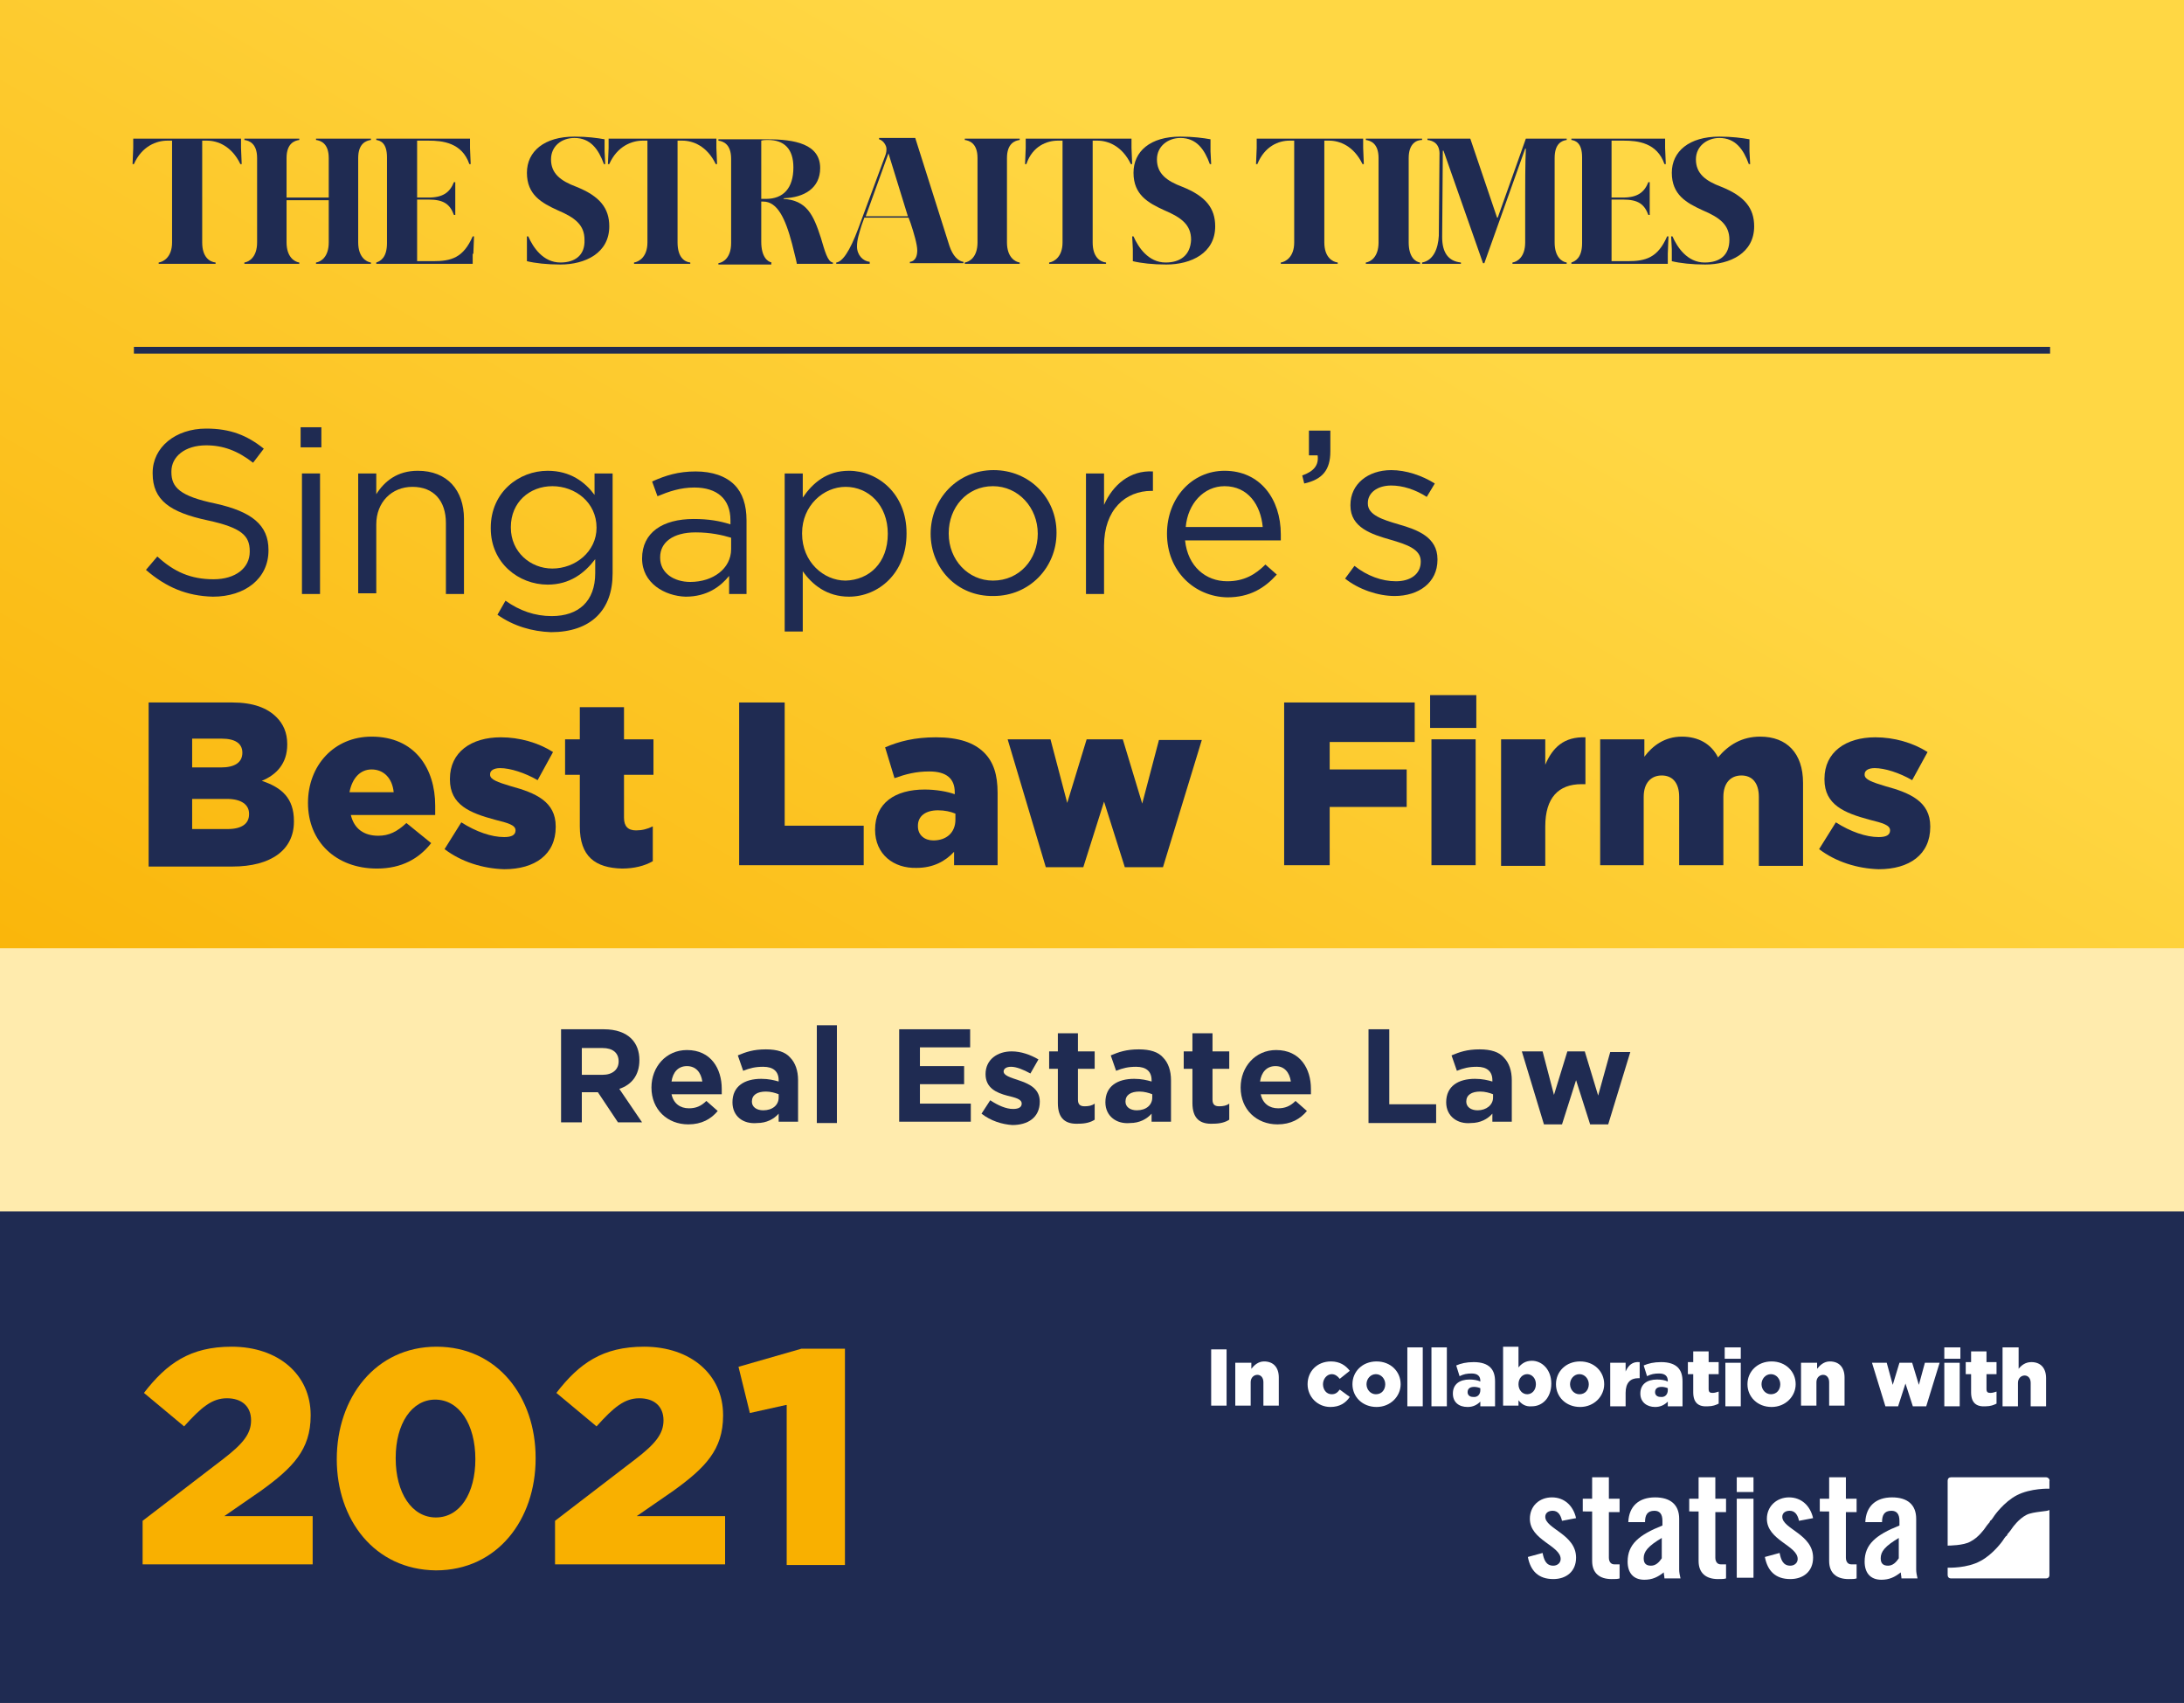 <?xml version="1.0" encoding="utf-8"?>
<!-- Generator: Adobe Illustrator 24.2.3, SVG Export Plug-In . SVG Version: 6.00 Build 0)  -->
<svg version="1.1" id="Layer_1" xmlns="http://www.w3.org/2000/svg" xmlns:xlink="http://www.w3.org/1999/xlink" x="0px" y="0px"
	 viewBox="0 0 326.2 254.3" style="enable-background:new 0 0 326.2 254.3;" xml:space="preserve">
<rect x="0" y="0" width="326.2" height="254.3" fill="#808080" stroke="none"/>
<style type="text/css">
	.st0{fill:url(#SVGID_1_);}
	.st1{fill:#1F2B52;}
	.st2{fill:#F9B000;}
	.st3{fill:#FFFFFF;}
	.st4{fill:none;stroke:#1F2B52;stroke-width:1.006;stroke-miterlimit:10;}
	.st5{fill:#FFEBAD;}
</style>
<linearGradient id="SVGID_1_" gradientUnits="userSpaceOnUse" x1="83.156" y1="228.85" x2="243.001" y2="-48.01">
	<stop  offset="0" style="stop-color:#F9B000"/>
	<stop  offset="0.7" style="stop-color:#FFD744"/>
</linearGradient>
<rect x="0" y="0" class="st0" width="326.2" height="180.8"/>
<g>
	<path class="st1" d="M21.8,85.1l1.7-2c2.5,2.3,5,3.4,8.4,3.4c3.3,0,5.4-1.7,5.4-4.1v-0.1c0-2.3-1.2-3.5-6.3-4.6
		c-5.6-1.2-8.2-3-8.2-7v-0.1c0-3.8,3.4-6.6,8-6.6c3.6,0,6.1,1,8.6,3l-1.6,2.1c-2.3-1.8-4.5-2.6-7-2.6c-3.2,0-5.2,1.7-5.2,3.9v0.1
		c0,2.3,1.3,3.6,6.6,4.7c5.4,1.2,7.9,3.2,7.9,6.9v0.1c0,4.2-3.5,6.9-8.3,6.9C27.9,89,24.8,87.7,21.8,85.1z"/>
	<path class="st1" d="M44.9,63.8h3.1v3h-3.1V63.8z M45.1,70.7h2.7v18h-2.7V70.7z"/>
	<path class="st1" d="M53.5,70.7h2.7v3.1c1.2-1.9,3.1-3.5,6.2-3.5c4.4,0,6.9,2.9,6.9,7.2v11.2h-2.7V78.1c0-3.3-1.8-5.4-5-5.4
		c-3.1,0-5.4,2.3-5.4,5.6v10.3h-2.7V70.7z"/>
	<path class="st1" d="M74.3,91.8l1.2-2.1c2.1,1.5,4.4,2.3,6.9,2.3c4,0,6.5-2.2,6.5-6.4v-2.1c-1.6,2.1-3.8,3.8-7.1,3.8
		c-4.3,0-8.5-3.2-8.5-8.4v-0.1c0-5.3,4.2-8.5,8.5-8.5c3.4,0,5.6,1.7,7,3.6v-3.2h2.7v14.9c0,2.8-0.8,4.9-2.3,6.4
		c-1.6,1.6-4,2.4-6.9,2.4C79.5,94.3,76.7,93.5,74.3,91.8z M89.1,78.8L89.1,78.8c0-3.8-3.2-6.2-6.6-6.2s-6.2,2.4-6.2,6.1v0.1
		c0,3.6,2.9,6.1,6.2,6.1C85.9,84.9,89.1,82.4,89.1,78.8z"/>
	<path class="st1" d="M95.9,83.4L95.9,83.4c0-3.9,3.1-5.9,7.7-5.9c2.3,0,3.9,0.3,5.5,0.8v-0.6c0-3.2-2-4.9-5.4-4.9
		c-2.1,0-3.8,0.6-5.5,1.3l-0.8-2.2c2-0.9,3.9-1.5,6.5-1.5c2.5,0,4.5,0.7,5.8,2c1.2,1.2,1.8,3,1.8,5.3v11h-2.6v-2.7
		c-1.3,1.6-3.3,3.1-6.5,3.1C99.3,89,95.9,87.1,95.9,83.4z M109.2,82v-1.7c-1.3-0.4-3.1-0.8-5.3-0.8c-3.4,0-5.3,1.5-5.3,3.7v0.1
		c0,2.3,2.1,3.6,4.5,3.6C106.5,86.9,109.2,84.9,109.2,82z"/>
	<path class="st1" d="M117.2,70.7h2.7v3.6c1.5-2.2,3.6-4,6.9-4c4.3,0,8.6,3.4,8.6,9.3v0.1c0,5.9-4.2,9.4-8.6,9.4
		c-3.3,0-5.5-1.8-6.9-3.8v9h-2.7V70.7z M132.6,79.7L132.6,79.7c0-4.3-2.9-7-6.3-7c-3.3,0-6.5,2.8-6.5,6.9v0.1c0,4.2,3.2,7,6.5,7
		C129.8,86.6,132.6,84.1,132.6,79.7z"/>
	<path class="st1" d="M139,79.7L139,79.7c0-5.2,4-9.5,9.4-9.5c5.4,0,9.4,4.2,9.4,9.3v0.1c0,5.1-4,9.4-9.4,9.4
		C142.9,89.1,139,84.8,139,79.7z M155,79.7L155,79.7c0-3.9-2.9-7.1-6.7-7.1c-3.9,0-6.6,3.2-6.6,7v0.1c0,3.9,2.9,7,6.6,7
		C152.3,86.7,155,83.5,155,79.7z"/>
	<path class="st1" d="M162.2,70.7h2.7v4.7c1.3-3,3.9-5.2,7.3-5v2.9h-0.2c-3.9,0-7.1,2.8-7.1,8.2v7.2h-2.7V70.7z"/>
	<path class="st1" d="M174.3,79.7L174.3,79.7c0-5.3,3.7-9.4,8.6-9.4c5.3,0,8.4,4.2,8.4,9.5c0,0.3,0,0.6,0,0.9h-14.3
		c0.4,3.9,3.1,6.1,6.3,6.1c2.5,0,4.2-1,5.7-2.5l1.7,1.5c-1.8,2-4,3.4-7.4,3.4C178.4,89.1,174.3,85.3,174.3,79.7z M188.6,78.7
		c-0.3-3.3-2.2-6.1-5.7-6.1c-3.1,0-5.5,2.6-5.8,6.1H188.6z"/>
	<path class="st1" d="M194.5,71c1.7-0.6,2.5-1.5,2.3-3h-1.3v-3.7h3.2v3.1c0,2.8-1.2,4.2-3.9,4.8L194.5,71z"/>
	<path class="st1" d="M200.9,86.4l1.4-1.9c1.9,1.5,4.1,2.3,6.2,2.3c2.2,0,3.7-1.1,3.7-2.9v-0.1c0-1.8-2.1-2.5-4.5-3.2
		c-2.8-0.8-6-1.8-6-5.1v-0.1c0-3.1,2.6-5.2,6.1-5.2c2.2,0,4.6,0.8,6.5,2l-1.2,2c-1.7-1.1-3.6-1.7-5.3-1.7c-2.1,0-3.5,1.1-3.5,2.6
		v0.1c0,1.7,2.2,2.4,4.6,3.1c2.8,0.8,5.8,1.9,5.8,5.2v0.1c0,3.4-2.8,5.4-6.4,5.4C205.8,89,202.9,88,200.9,86.4z"/>
	<path class="st1" d="M22.2,104.9h12.5c3.1,0,5.2,0.8,6.6,2.2c1,1,1.6,2.3,1.6,4v0.1c0,2.8-1.6,4.5-3.8,5.4c3,1,4.8,2.6,4.8,6v0.1
		c0,4.2-3.4,6.7-9.2,6.7H22.2V104.9z M36.2,112.4c0-1.4-1.1-2.1-3.1-2.1h-4.4v4.3H33C35,114.6,36.2,113.9,36.2,112.4L36.2,112.4z
		 M33.9,119.3h-5.2v4.5H34c2.1,0,3.2-0.8,3.2-2.2v-0.1C37.2,120.2,36.1,119.3,33.9,119.3z"/>
	<path class="st1" d="M46,119.9L46,119.9c0-5.6,3.9-9.9,9.5-9.9c6.5,0,9.5,4.8,9.5,10.3c0,0.4,0,0.9,0,1.4H52.4
		c0.5,2.1,2,3.1,4.1,3.1c1.6,0,2.8-0.6,4.2-1.9l3.7,3c-1.8,2.3-4.4,3.8-8.1,3.8C50.2,129.7,46,125.7,46,119.9z M58.8,118.3
		c-0.2-2.1-1.5-3.4-3.3-3.4c-1.7,0-2.9,1.3-3.3,3.4H58.8z"/>
	<path class="st1" d="M66.4,126.8l2.5-4c2.2,1.4,4.5,2.2,6.4,2.2c1.1,0,1.7-0.3,1.7-1V124c0-0.8-1.1-1.1-3.1-1.6
		c-3.7-1-6.7-2.2-6.7-6v-0.1c0-4,3.2-6.2,7.6-6.2c2.8,0,5.6,0.8,7.8,2.2l-2.3,4.2c-1.9-1.1-4.1-1.8-5.6-1.8c-1,0-1.5,0.4-1.5,0.9
		v0.1c0,0.7,1.1,1.1,3.1,1.7c3.7,1,6.7,2.3,6.7,6v0.1c0,4.1-3.1,6.3-7.7,6.3C72.1,129.7,68.9,128.7,66.4,126.8z"/>
	<path class="st1" d="M86.6,123.4v-7.7h-2.2v-5.3h2.2v-4.8h6.6v4.8h4.4v5.3h-4.4v6.4c0,1.3,0.6,1.9,1.8,1.9c0.9,0,1.7-0.2,2.5-0.6
		v5.2c-1.2,0.7-2.8,1.1-4.6,1.1C88.9,129.6,86.6,127.9,86.6,123.4z"/>
	<path class="st1" d="M110.4,104.9h6.8v18.4H129v5.9h-18.6V104.9z"/>
	<path class="st1" d="M130.7,123.9L130.7,123.9c0-4,3-6,7.4-6c1.7,0,3.4,0.3,4.5,0.7v-0.3c0-2-1.2-3.1-3.8-3.1c-2,0-3.5,0.4-5.2,1
		l-1.4-4.6c2.1-0.9,4.4-1.5,7.6-1.5c3.4,0,5.7,0.8,7.2,2.3c1.4,1.4,2,3.3,2,6v10.8h-6.5v-2c-1.3,1.4-3.1,2.4-5.6,2.4
		C133.5,129.7,130.7,127.6,130.7,123.9z M142.7,122.4v-0.9c-0.7-0.3-1.6-0.5-2.6-0.5c-1.9,0-3,0.9-3,2.3v0.1c0,1.3,1,2.1,2.3,2.1
		C141.4,125.5,142.7,124.3,142.7,122.4z"/>
	<path class="st1" d="M150.5,110.4h6.4l2.5,9.5l2.9-9.5h5.4l2.9,9.6l2.5-9.5h6.4l-5.8,19h-5.7l-3.1-9.8l-3.1,9.8h-5.6L150.5,110.4z"
		/>
	<path class="st1" d="M191.8,104.9h19.5v5.9h-12.7v4.1h11.5v5.6h-11.5v8.7h-6.8V104.9z"/>
	<path class="st1" d="M213.6,103.8h6.9v4.9h-6.9V103.8z M213.8,110.4h6.6v18.8h-6.6V110.4z"/>
	<path class="st1" d="M224.2,110.4h6.6v3.8c1.1-2.6,2.8-4.2,6-4.1v7h-0.6c-3.4,0-5.4,2-5.4,6.3v5.9h-6.6V110.4z"/>
	<path class="st1" d="M239,110.4h6.6v2.6c1.2-1.6,3-3,5.6-3c2.5,0,4.4,1.1,5.4,3.1c1.6-1.9,3.6-3.1,6.3-3.1c4,0,6.4,2.5,6.4,6.9
		v12.4h-6.6V119c0-2.1-1-3.2-2.6-3.2s-2.7,1.1-2.7,3.2v10.2h-6.6V119c0-2.1-1-3.2-2.6-3.2s-2.7,1.1-2.7,3.2v10.2H239V110.4z"/>
	<path class="st1" d="M271.7,126.8l2.5-4c2.2,1.4,4.5,2.2,6.4,2.2c1.1,0,1.7-0.3,1.7-1V124c0-0.8-1.1-1.1-3.1-1.6
		c-3.7-1-6.7-2.2-6.7-6v-0.1c0-4,3.2-6.2,7.6-6.2c2.8,0,5.6,0.8,7.8,2.2l-2.3,4.2c-1.9-1.1-4.1-1.8-5.6-1.8c-1,0-1.5,0.4-1.5,0.9
		v0.1c0,0.7,1.1,1.1,3.1,1.7c3.7,1,6.7,2.3,6.7,6v0.1c0,4.1-3.1,6.3-7.7,6.3C277.4,129.7,274.2,128.7,271.7,126.8z"/>
</g>
<g id="XMLID_1639_">
	<g id="XMLID_1640_">
		<path id="XMLID_1659_" class="st1" d="M218.2,39.2c-1.9-0.2-2.8-1.5-2.8-3.8l0.1-12.9h0.1l5.9,16.8h0.2l6.1-17.1h0.1
			c-0.1,2-0.1,5.9-0.1,7.2v6.8c0,2.2-1.2,2.9-1.9,3v0.2h8.1v-0.2c-0.7-0.1-1.8-0.8-1.8-3V23.6c0-2.2,1.1-2.6,1.8-2.7v-0.2h-6.1
			l-4.2,11.8h-0.1l-4-11.8h-6.4v0.2c0.9,0.1,1.9,0.6,1.8,2.3l-0.1,12c-0.1,1.9-0.8,3.7-2.5,4v0.2h5.8V39.2z"/>
		<path id="XMLID_1658_" class="st1" d="M212.1,39.2c-0.7-0.1-1.7-0.8-1.7-3V23.6c0-2.2,1.2-2.7,2-2.7v-0.2H204v0.2
			c0.7,0.1,1.9,0.5,1.9,2.7v12.6c0,2.2-1.2,2.9-1.9,3v0.2h8.1V39.2z"/>
		<path id="XMLID_1657_" class="st1" d="M249.1,37.9l0.1-2.6H249c-1.4,3.2-3.2,3.7-5.9,3.7h-2.4v-9.2h1.7c2.3,0,3.2,0.7,3.8,2.3h0.2
			v-4.9h-0.2c-0.6,1.5-1.6,2.3-3.8,2.3h-1.7V21h1.8c2.1,0,5,0.3,6.1,3.5h0.2l-0.1-2.4v-1.4h-14v0.2c0.6,0.1,1.6,0.4,1.6,2.6v12.8
			c0,2.2-1,2.7-1.6,2.9v0.2h14.4V37.9z"/>
		<path id="XMLID_1656_" class="st1" d="M192.6,21h0.7v15.2c0,2.2-1.3,2.9-2,3v0.2h8.5v-0.2c-0.8-0.1-2-0.8-2-3V21h0.7
			c1.6,0,3.7,0.8,5,3.5h0.2l-0.1-2.4v-1.4h-15.9v1.4l-0.1,2.4h0.2C188.9,21.8,191,21,192.6,21z"/>
		<path id="XMLID_1655_" class="st1" d="M254.6,39.2c-2.6,0-4.1-2.3-4.8-3.9h-0.2l0.1,1.9V39c1.2,0.3,3,0.5,5,0.5
			c3.7,0,7.3-1.7,7.3-5.7c0-2.7-1.4-4.5-4.9-5.9c-2.4-0.9-3.8-2-3.8-4.1c0-2,1.7-3.2,3.5-3.2c2.4,0,3.6,1.7,4.4,3.9h0.2l-0.1-1.9
			v-1.8c-1.1-0.2-2.6-0.4-4.5-0.4c-4.5,0-7.1,2.2-7.1,5.4c0,3.3,2.2,4.5,4.6,5.6c2.6,1.1,4,2.2,4,4.4
			C258.3,38.1,256.9,39.2,254.6,39.2z"/>
		<path id="XMLID_1654_" class="st1" d="M44.7,39.2c-0.7-0.1-1.9-0.8-1.9-3v-6.3h6.3v6.3c0,2.2-1.2,2.9-1.9,3v0.2h8.2v-0.2
			c-0.7-0.1-1.9-0.8-1.9-3V23.6c0-2.2,1.2-2.6,1.9-2.7v-0.2h-8.2v0.2c0.7,0.1,1.9,0.5,1.9,2.7v5.9h-6.3v-5.9c0-2.2,1.2-2.6,1.9-2.7
			v-0.2h-8.2v0.2c0.7,0.1,1.9,0.5,1.9,2.7v12.6c0,2.2-1.2,2.9-1.9,3v0.2h8.2V39.2z"/>
		<path id="XMLID_1653_" class="st1" d="M70.7,37.9l0.1-2.6h-0.2c-1.4,3.2-3.2,3.7-5.9,3.7h-2.4v-9.2H64c2.3,0,3.2,0.7,3.8,2.3h0.2
			v-4.9h-0.2c-0.6,1.5-1.6,2.3-3.8,2.3h-1.7V21H64c2.1,0,5,0.3,6.1,3.5h0.2l-0.1-2.4v-1.4h-14v0.2c0.6,0.1,1.6,0.4,1.6,2.6v12.8
			c0,2.2-1,2.7-1.6,2.9v0.2h14.4V37.9z"/>
		<path id="XMLID_1652_" class="st1" d="M25.7,21v15.2c0,2.2-1.3,2.9-2,3v0.2h8.5v-0.2c-0.9-0.1-2-0.8-2-3V21h0.7
			c1.6,0,3.7,0.8,5,3.5h0.2l-0.1-2.4v-1.4H19.9v1.4l-0.1,2.4H20c1.2-2.7,3.4-3.5,5-3.5H25.7z"/>
		<path id="XMLID_1651_" class="st1" d="M83.7,39.2c-2.6,0-4.1-2.3-4.8-3.9h-0.2l0,1.9V39c1.2,0.3,3,0.5,5,0.5
			c3.7,0,7.3-1.7,7.3-5.7c0-2.7-1.4-4.5-4.9-5.9c-2.4-0.9-3.8-2-3.8-4.1c0-2,1.6-3.2,3.5-3.2c2.4,0,3.6,1.7,4.4,3.9h0.2l-0.1-1.9
			v-1.8c-1.1-0.2-2.6-0.4-4.5-0.4c-4.5,0-7.1,2.2-7.1,5.4c0,3.3,2.2,4.5,4.6,5.6c2.6,1.1,4,2.2,4,4.4C87.4,38.1,85.9,39.2,83.7,39.2
			z"/>
		<path id="XMLID_1650_" class="st1" d="M174.1,39.2c-2.6,0-4.1-2.3-4.8-3.9h-0.2l0.1,1.9V39c1.2,0.3,3,0.5,5,0.5
			c3.7,0,7.3-1.7,7.3-5.7c0-2.7-1.4-4.5-4.9-5.9c-2.4-0.9-3.8-2-3.8-4.1c0-2,1.7-3.2,3.5-3.2c2.4,0,3.6,1.7,4.4,3.9h0.2l-0.1-1.9
			v-1.8c-1.1-0.2-2.6-0.4-4.5-0.4c-4.5,0-7,2.2-7,5.4c0,3.3,2.2,4.5,4.6,5.6c2.6,1.1,4,2.2,4,4.4C177.8,38.1,176.3,39.2,174.1,39.2z
			"/>
		<path id="XMLID_1649_" class="st1" d="M96,21h0.7v15.2c0,2.2-1.3,2.9-2,3v0.2h8.4v-0.2c-0.9-0.1-1.9-0.8-1.9-3V21h0.7
			c1.6,0,3.7,0.8,5,3.5h0.2l-0.1-2.4v-1.4H90.9v1.4l-0.1,2.4H91C92.2,21.8,94.4,21,96,21z"/>
		<path id="XMLID_1648_" class="st1" d="M158,21h0.7v15.2c0,2.2-1.3,2.9-2,3v0.2h8.5v-0.2c-0.9-0.1-2-0.8-2-3V21h0.7
			c1.6,0,3.7,0.8,5,3.5h0.2l-0.1-2.4v-1.4h-15.8v1.4l-0.1,2.4h0.2C154.2,21.8,156.4,21,158,21z"/>
		<path id="XMLID_1647_" class="st1" d="M152.3,39.2c-0.7-0.1-1.9-0.8-1.9-3V23.6c0-2.2,1.2-2.6,1.9-2.7v-0.2h-8.2v0.2
			c0.7,0.1,1.9,0.5,1.9,2.7v12.6c0,2.2-1.2,2.9-1.9,3v0.2h8.2V39.2z"/>
		<path id="XMLID_1644_" class="st1" d="M129.9,39.3v-0.2c-1-0.1-1.9-1-1.9-2.3c0-1,0.3-1.9,0.7-3.2l0.4-1.1h6.6l0.3,0.8
			c0.5,1.5,1,3.2,1,4.1c0,0.7-0.2,1.6-1.1,1.7v0.2h8v-0.2c-0.8-0.1-1.6-0.9-2.1-2.4l-5.1-16.1h-5.4v0.2c0.7,0.2,1.1,1,1.1,1.4
			c0,0.3,0,0.6-0.2,1.1l-4,10.8c-1.3,3.5-2.4,5-3.3,5.1l0,0.2H129.9z M132.7,22.9L132.7,22.9l2.9,9.4h-6.3L132.7,22.9z"/>
		<path id="XMLID_1641_" class="st1" d="M115.3,39.2c-0.7-0.1-1.6-0.9-1.6-3.1v-6h0.3c2.1,0,3.3,2.5,4.3,6.3
			c0.6,2.4,0.7,2.8,0.7,2.9v0.1h5.4v-0.2c-0.8-0.1-1.2-1.7-1.8-3.7c-1.1-3.4-2.1-5.6-5.6-5.8l0.1-0.1c3-0.1,5.4-1.5,5.4-4.5
			c0-3.6-3.8-4.3-7.9-4.3h-7.3v0.2c0.7,0.1,1.9,0.5,1.9,2.7v12.6c0,2.2-1.2,2.9-1.9,3v0.2h7.9V39.2z M113.7,21
			c0.3-0.1,0.7-0.1,1-0.1c2.4,0,3.8,1.3,3.8,4.1c0,3.1-1.5,4.7-4.1,4.7c-0.2,0-0.4,0-0.7,0V21z"/>
	</g>
</g>
<rect x="0" y="180.8" class="st1" width="326.2" height="73.5"/>
<g>
	<path class="st2" d="M21.3,227.1l12-9.2c3-2.3,4.2-3.8,4.2-5.8c0-2.1-1.4-3.3-3.6-3.3c-2.2,0-3.8,1.3-6.4,4.2l-6-5
		c3.4-4.4,6.9-6.9,13.1-6.9c7,0,11.8,4.2,11.8,10.2v0.1c0,5.1-2.7,7.8-7.4,11.2l-5.5,3.8h13.2v7.2H21.3V227.1z"/>
	<path class="st2" d="M50.3,217.9L50.3,217.9c0-9.2,5.8-16.8,14.9-16.8c9.1,0,14.8,7.5,14.8,16.6v0.1c0,9.1-5.7,16.7-14.9,16.7
		C55.9,234.4,50.3,226.9,50.3,217.9z M71,217.9L71,217.9c0-5.2-2.4-8.9-6-8.9c-3.5,0-5.9,3.6-5.9,8.7v0.1c0,5.1,2.4,8.8,6,8.8
		C68.7,226.6,71,223,71,217.9z"/>
	<path class="st2" d="M82.9,227.1l12-9.2c3-2.3,4.2-3.8,4.2-5.8c0-2.1-1.4-3.3-3.6-3.3c-2.2,0-3.8,1.3-6.4,4.2l-6-5
		c3.4-4.4,6.9-6.9,13.1-6.9c7,0,11.8,4.2,11.8,10.2v0.1c0,5.1-2.7,7.8-7.4,11.2l-5.5,3.8h13.2v7.2H82.9V227.1z"/>
	<path class="st2" d="M117.4,209.8L112,211l-1.7-6.9l9.4-2.7h6.5v32.3h-8.7V209.8z"/>
</g>
<g>
	<g>
		<path class="st3" d="M233.3,227.1c-0.2-0.9-0.6-1.5-1.4-1.5c-0.6,0-1.1,0.3-1.1,0.9c0,1.8,4.6,2.6,4.6,6.1c0,2.1-1.5,3.2-3.4,3.2
			c-2.2,0-3.4-1.2-3.8-3.3l2.2-0.6c0.2,1,0.5,1.9,1.6,1.9c0.6,0,1.1-0.4,1.1-1c0-2-4.6-2.8-4.6-6c0-1.9,1.4-3.2,3.3-3.2
			c1.9,0,3.2,1.3,3.6,3.1L233.3,227.1z"/>
		<path class="st3" d="M236.4,225.8v-2h1.4v-3.2h2.5v3.2h1.6v2h-1.6v6.8c0,0.6,0.3,1,0.8,1h0.8v2.1c-0.3,0.1-0.6,0.1-1.2,0.1
			c-1.8,0-2.9-0.9-2.9-2.7v-7.4H236.4z"/>
		<path class="st3" d="M243.2,227.3c0.1-2.4,1.6-3.7,4-3.7c2.3,0,3.6,1.1,3.6,3.2v7.6c0,0.4,0.1,0.9,0.2,1.3h-2.4
			c0-0.3-0.1-0.6-0.1-0.9c-0.9,0.7-1.7,1.1-2.9,1.1c-1.7,0-2.5-1.1-2.5-2.7c0-2.6,1.7-4,5.2-5.4v-0.7c0-1-0.4-1.5-1.2-1.5
			c-1.1,0-1.4,0.7-1.4,1.7H243.2z M248.3,229.6c-2.2,1.3-2.8,2.1-2.8,3.1c0,0.8,0.4,1.1,1.1,1.1c0.7,0,1.2-0.5,1.6-1.1V229.6z"/>
		<path class="st3" d="M252.3,225.8v-2h1.4v-3.2h2.5v3.2h1.6v2h-1.6v6.8c0,0.6,0.3,1,0.8,1h0.8v2.1c-0.3,0.1-0.6,0.1-1.2,0.1
			c-1.8,0-2.9-0.9-2.9-2.7v-7.4H252.3z"/>
		<path class="st3" d="M259.4,222.8v-2.2h2.5v2.2H259.4z M259.4,235.6v-11.8h2.5v11.8H259.4z"/>
		<path class="st3" d="M268.7,227.1c-0.2-0.9-0.6-1.5-1.4-1.5c-0.6,0-1.1,0.3-1.1,0.9c0,1.8,4.6,2.6,4.6,6.1c0,2.1-1.5,3.2-3.4,3.2
			c-2.2,0-3.4-1.2-3.8-3.3l2.2-0.6c0.2,1,0.5,1.9,1.6,1.9c0.6,0,1.1-0.4,1.1-1c0-2-4.6-2.8-4.6-6c0-1.9,1.5-3.2,3.3-3.2
			c1.9,0,3.2,1.3,3.6,3.1L268.7,227.1z"/>
		<path class="st3" d="M271.8,225.8v-2h1.4v-3.2h2.5v3.2h1.6v2h-1.6v6.8c0,0.6,0.3,1,0.8,1h0.8v2.1c-0.3,0.1-0.6,0.1-1.2,0.1
			c-1.8,0-2.9-0.9-2.9-2.7v-7.4H271.8z"/>
		<path class="st3" d="M278.6,227.3c0.1-2.4,1.6-3.7,4-3.7c2.3,0,3.6,1.1,3.6,3.2v7.6c0,0.4,0.1,0.9,0.2,1.3h-2.4
			c0-0.3-0.1-0.6-0.1-0.9c-0.9,0.7-1.7,1.1-2.9,1.1c-1.7,0-2.5-1.1-2.5-2.7c0-2.6,1.7-4,5.2-5.4v-0.7c0-1-0.4-1.5-1.2-1.5
			c-1.1,0-1.4,0.7-1.4,1.7H278.6z M283.7,229.6c-2.2,1.3-2.8,2.1-2.8,3.1c0,0.8,0.4,1.1,1.1,1.1c0.7,0,1.2-0.5,1.6-1.1V229.6z"/>
	</g>
	<path class="st3" d="M305.6,220.6h-14.2c-0.3,0-0.5,0.2-0.5,0.5v9.7c0,0,0.1,0,0.1,0c0,0,2.3,0,3.3-0.6c1.2-0.6,2.1-1.9,2.1-1.9
		c0.2-0.3,0.5-0.7,0.6-0.8c0.1-0.1,0.2-0.2,0.2-0.3c0,0,0.1-0.2,0.2-0.2c0.1-0.1,0.3-0.4,0.5-0.7c0,0,1.4-2,3.3-3
		c2.1-1.1,4.9-1,4.9-1c0,0,0,0,0,0v-1.1C306.2,220.9,305.9,220.6,305.6,220.6z M302.7,226.2c-1.2,0.6-2.1,1.9-2.1,1.9
		c-0.2,0.3-0.5,0.7-0.6,0.8c-0.1,0.1-0.2,0.2-0.2,0.3c0,0-0.1,0.2-0.2,0.2c-0.1,0.1-0.3,0.4-0.5,0.7c0,0-1.4,2-3.3,3
		c-2,1.1-4.7,1-4.9,1v1.1c0,0.3,0.2,0.5,0.5,0.5h14.2c0.3,0,0.5-0.2,0.5-0.5v-9.7c0,0-0.1,0-0.1,0
		C306,225.7,303.7,225.7,302.7,226.2z"/>
</g>
<g>
	<path class="st3" d="M180.9,201.5h2.3v8.4h-2.3V201.5z"/>
	<path class="st3" d="M184.6,203.5h2.3v0.9c0.4-0.5,1-1.1,1.9-1.1c1.4,0,2.2,0.9,2.2,2.4v4.2h-2.3v-3.5c0-0.7-0.4-1.1-0.9-1.1
		s-1,0.4-1,1.1v3.5h-2.3V203.5z"/>
	<path class="st3" d="M195.3,206.7L195.3,206.7c0-1.9,1.4-3.4,3.5-3.4c1.3,0,2.2,0.6,2.8,1.4l-1.5,1.2c-0.3-0.4-0.7-0.7-1.2-0.7
		c-0.7,0-1.3,0.7-1.3,1.5v0c0,0.8,0.5,1.5,1.3,1.5c0.6,0,0.9-0.3,1.2-0.7l1.5,1.1c-0.6,0.9-1.5,1.5-2.9,1.5
		C196.8,210.1,195.3,208.6,195.3,206.7z"/>
	<path class="st3" d="M202,206.7L202,206.7c0-1.9,1.5-3.4,3.6-3.4c2.1,0,3.6,1.5,3.6,3.4v0c0,1.8-1.5,3.4-3.6,3.4
		C203.5,210.1,202,208.6,202,206.7z M206.9,206.7L206.9,206.7c0-0.8-0.6-1.5-1.4-1.5c-0.8,0-1.4,0.7-1.4,1.5v0
		c0,0.8,0.6,1.5,1.4,1.5C206.4,208.2,206.9,207.5,206.9,206.7z"/>
	<path class="st3" d="M210.2,201.2h2.3v8.8h-2.3V201.2z"/>
	<path class="st3" d="M213.8,201.2h2.3v8.8h-2.3V201.2z"/>
	<path class="st3" d="M217,208.1L217,208.1c0-1.4,1-2.1,2.5-2.1c0.6,0,1.2,0.1,1.6,0.3v-0.1c0-0.7-0.4-1.1-1.3-1.1
		c-0.7,0-1.2,0.1-1.8,0.4l-0.5-1.6c0.7-0.3,1.5-0.5,2.6-0.5c1.2,0,2,0.3,2.5,0.8c0.5,0.5,0.7,1.2,0.7,2.1v3.7h-2.2v-0.7
		c-0.5,0.5-1.1,0.8-1.9,0.8C217.9,210.1,217,209.4,217,208.1z M221.1,207.6v-0.3c-0.2-0.1-0.6-0.2-0.9-0.2c-0.7,0-1,0.3-1,0.8v0
		c0,0.4,0.3,0.7,0.8,0.7C220.7,208.7,221.1,208.2,221.1,207.6z"/>
	<path class="st3" d="M226.8,209.1v0.8h-2.3v-8.8h2.3v3.1c0.4-0.5,1-1,2-1c1.5,0,2.9,1.3,2.9,3.4v0c0,2.1-1.3,3.4-2.9,3.4
		C227.8,210.1,227.2,209.6,226.8,209.1z M229.4,206.7L229.4,206.7c0-0.9-0.6-1.5-1.3-1.5c-0.7,0-1.3,0.6-1.3,1.5v0
		c0,0.9,0.6,1.5,1.3,1.5C228.8,208.2,229.4,207.6,229.4,206.7z"/>
	<path class="st3" d="M232.4,206.7L232.4,206.7c0-1.9,1.5-3.4,3.6-3.4c2.1,0,3.6,1.5,3.6,3.4v0c0,1.8-1.5,3.4-3.6,3.4
		C233.9,210.1,232.4,208.6,232.4,206.7z M237.3,206.7L237.3,206.7c0-0.8-0.6-1.5-1.4-1.5c-0.8,0-1.4,0.7-1.4,1.5v0
		c0,0.8,0.6,1.5,1.4,1.5C236.8,208.2,237.3,207.5,237.3,206.7z"/>
	<path class="st3" d="M240.5,203.5h2.3v1.3c0.4-0.9,1-1.5,2.1-1.4v2.4h-0.2c-1.2,0-1.9,0.7-1.9,2.2v2h-2.3V203.5z"/>
	<path class="st3" d="M245,208.1L245,208.1c0-1.4,1-2.1,2.5-2.1c0.6,0,1.2,0.1,1.6,0.3v-0.1c0-0.7-0.4-1.1-1.3-1.1
		c-0.7,0-1.2,0.1-1.8,0.4l-0.5-1.6c0.7-0.3,1.5-0.5,2.6-0.5c1.2,0,2,0.3,2.5,0.8c0.5,0.5,0.7,1.2,0.7,2.1v3.7h-2.2v-0.7
		c-0.5,0.5-1.1,0.8-1.9,0.8C246,210.1,245,209.4,245,208.1z M249.1,207.6v-0.3c-0.2-0.1-0.6-0.2-0.9-0.2c-0.7,0-1,0.3-1,0.8v0
		c0,0.4,0.3,0.7,0.8,0.7C248.7,208.7,249.1,208.2,249.1,207.6z"/>
	<path class="st3" d="M252.9,207.9v-2.7h-0.8v-1.8h0.8v-1.6h2.3v1.6h1.5v1.8h-1.5v2.2c0,0.5,0.2,0.6,0.6,0.6c0.3,0,0.6-0.1,0.9-0.2
		v1.8c-0.4,0.2-0.9,0.4-1.6,0.4C253.7,210.1,252.9,209.5,252.9,207.9z"/>
	<path class="st3" d="M257.6,201.2h2.4v1.7h-2.4V201.2z M257.7,203.5h2.3v6.5h-2.3V203.5z"/>
	<path class="st3" d="M261,206.7L261,206.7c0-1.9,1.5-3.4,3.6-3.4c2.1,0,3.6,1.5,3.6,3.4v0c0,1.8-1.5,3.4-3.6,3.4
		C262.5,210.1,261,208.6,261,206.7z M265.9,206.7L265.9,206.7c0-0.8-0.6-1.5-1.4-1.5c-0.8,0-1.4,0.7-1.4,1.5v0
		c0,0.8,0.6,1.5,1.4,1.5C265.4,208.2,265.9,207.5,265.9,206.7z"/>
	<path class="st3" d="M269.1,203.5h2.3v0.9c0.4-0.5,1-1.1,1.9-1.1c1.4,0,2.2,0.9,2.2,2.4v4.2h-2.3v-3.5c0-0.7-0.4-1.1-0.9-1.1
		s-1,0.4-1,1.1v3.5h-2.3V203.5z"/>
	<path class="st3" d="M279.6,203.5h2.2l0.9,3.3l1-3.3h1.9l1,3.3l0.9-3.3h2.2l-2,6.5h-2l-1.1-3.4l-1.1,3.4h-1.9L279.6,203.5z"/>
	<path class="st3" d="M290.4,201.2h2.4v1.7h-2.4V201.2z M290.4,203.5h2.3v6.5h-2.3V203.5z"/>
	<path class="st3" d="M294.4,207.9v-2.7h-0.8v-1.8h0.8v-1.6h2.3v1.6h1.5v1.8h-1.5v2.2c0,0.5,0.2,0.6,0.6,0.6c0.3,0,0.6-0.1,0.9-0.2
		v1.8c-0.4,0.2-0.9,0.4-1.6,0.4C295.2,210.1,294.4,209.5,294.4,207.9z"/>
	<path class="st3" d="M299.2,201.2h2.3v3.2c0.4-0.5,1-1,1.9-1c1.4,0,2.2,0.9,2.2,2.4v4.2h-2.3v-3.5c0-0.7-0.4-1.1-0.9-1.1
		s-1,0.4-1,1.1v3.5h-2.3V201.2z"/>
</g>
<line class="st4" x1="20" y1="52.3" x2="306.2" y2="52.3"/>
<rect x="0" y="141.6" class="st5" width="326.2" height="39.3"/>
<g>
	<g>
		<path class="st1" d="M83.8,153.7h6.4c1.8,0,3.2,0.5,4.1,1.4c0.8,0.8,1.2,1.9,1.2,3.2v0c0,2.3-1.2,3.7-3,4.3l3.4,5h-3.6l-3-4.5h0
			h-2.4v4.5h-3.1V153.7z M90,160.5c1.5,0,2.4-0.8,2.4-2v0c0-1.3-0.9-2-2.4-2h-3.1v4H90z"/>
		<path class="st1" d="M97.3,162.4L97.3,162.4c0-3.1,2.2-5.6,5.3-5.6c3.6,0,5.2,2.8,5.2,5.8c0,0.2,0,0.5,0,0.8h-7.5
			c0.3,1.4,1.3,2.1,2.6,2.1c1,0,1.8-0.3,2.6-1.1l1.7,1.5c-1,1.2-2.4,2-4.4,2C99.7,167.9,97.3,165.7,97.3,162.4z M104.9,161.5
			c-0.2-1.4-1-2.3-2.3-2.3c-1.3,0-2.1,0.9-2.3,2.3H104.9z"/>
		<path class="st1" d="M109.4,164.6L109.4,164.6c0-2.4,1.8-3.5,4.3-3.5c1.1,0,1.9,0.2,2.6,0.4v-0.2c0-1.3-0.8-2-2.3-2
			c-1.2,0-2,0.2-3,0.6l-0.8-2.3c1.2-0.5,2.3-0.9,4.2-0.9c1.7,0,2.9,0.4,3.6,1.2c0.8,0.8,1.2,2,1.2,3.4v6.2h-2.9v-1.2
			c-0.7,0.8-1.8,1.4-3.2,1.4C111,167.9,109.4,166.7,109.4,164.6z M116.3,163.9v-0.5c-0.5-0.2-1.2-0.4-1.9-0.4
			c-1.3,0-2.1,0.5-2.1,1.5v0c0,0.8,0.7,1.3,1.7,1.3C115.4,165.8,116.3,165,116.3,163.9z"/>
		<path class="st1" d="M122,153.1h3v14.6h-3V153.1z"/>
		<path class="st1" d="M134.3,153.7h10.6v2.7h-7.5v2.8h6.6v2.7h-6.6v2.9h7.6v2.7h-10.7V153.7z"/>
		<path class="st1" d="M146.6,166.3l1.3-2c1.2,0.8,2.4,1.3,3.4,1.3c0.9,0,1.3-0.3,1.3-0.8v0c0-0.7-1-0.9-2.2-1.2
			c-1.5-0.4-3.2-1.1-3.2-3.2v0c0-2.2,1.8-3.4,3.9-3.4c1.4,0,2.8,0.5,4,1.2l-1.2,2.1c-1.1-0.6-2.1-1-2.9-1c-0.7,0-1.1,0.3-1.1,0.7v0
			c0,0.6,1,0.9,2.2,1.3c1.5,0.5,3.2,1.2,3.2,3.2v0c0,2.4-1.8,3.5-4.1,3.5C149.7,167.9,148,167.4,146.6,166.3z"/>
		<path class="st1" d="M158,164.7v-5.1h-1.3V157h1.3v-2.7h3v2.7h2.5v2.6H161v4.6c0,0.7,0.3,1,1,1c0.6,0,1.1-0.1,1.5-0.4v2.4
			c-0.6,0.4-1.4,0.6-2.4,0.6C159.2,167.9,158,167.1,158,164.7z"/>
		<path class="st1" d="M165.1,164.6L165.1,164.6c0-2.4,1.8-3.5,4.3-3.5c1.1,0,1.9,0.2,2.6,0.4v-0.2c0-1.3-0.8-2-2.3-2
			c-1.2,0-2,0.2-3,0.6l-0.8-2.3c1.2-0.5,2.3-0.9,4.2-0.9c1.7,0,2.9,0.4,3.6,1.2c0.8,0.8,1.2,2,1.2,3.4v6.2h-2.9v-1.2
			c-0.7,0.8-1.8,1.4-3.2,1.4C166.8,167.9,165.1,166.7,165.1,164.6z M172.1,163.9v-0.5c-0.5-0.2-1.2-0.4-1.9-0.4
			c-1.3,0-2.1,0.5-2.1,1.5v0c0,0.8,0.7,1.3,1.7,1.3C171.2,165.8,172.1,165,172.1,163.9z"/>
		<path class="st1" d="M178.1,164.7v-5.1h-1.3V157h1.3v-2.7h3v2.7h2.5v2.6h-2.5v4.6c0,0.7,0.3,1,1,1c0.6,0,1.1-0.1,1.5-0.4v2.4
			c-0.6,0.4-1.4,0.6-2.4,0.6C179.3,167.9,178.1,167.1,178.1,164.7z"/>
		<path class="st1" d="M185.3,162.4L185.3,162.4c0-3.1,2.2-5.6,5.3-5.6c3.6,0,5.2,2.8,5.2,5.8c0,0.2,0,0.5,0,0.8h-7.5
			c0.3,1.4,1.3,2.1,2.6,2.1c1,0,1.8-0.3,2.6-1.1l1.7,1.5c-1,1.2-2.4,2-4.4,2C187.7,167.9,185.3,165.7,185.3,162.4z M192.8,161.5
			c-0.2-1.4-1-2.3-2.3-2.3c-1.3,0-2.1,0.9-2.3,2.3H192.8z"/>
		<path class="st1" d="M204.4,153.7h3.1v11.2h7v2.8h-10.1V153.7z"/>
		<path class="st1" d="M216,164.6L216,164.6c0-2.4,1.8-3.5,4.3-3.5c1.1,0,1.9,0.2,2.6,0.4v-0.2c0-1.3-0.8-2-2.3-2
			c-1.2,0-2,0.2-3,0.6l-0.8-2.3c1.2-0.5,2.3-0.9,4.2-0.9c1.7,0,2.9,0.4,3.6,1.2c0.8,0.8,1.2,2,1.2,3.4v6.2h-2.9v-1.2
			c-0.7,0.8-1.8,1.4-3.2,1.4C217.7,167.9,216,166.7,216,164.6z M223,163.9v-0.5c-0.5-0.2-1.2-0.4-1.9-0.4c-1.3,0-2.1,0.5-2.1,1.5v0
			c0,0.8,0.7,1.3,1.7,1.3C222,165.8,223,165,223,163.9z"/>
		<path class="st1" d="M227.3,157h3.1l1.7,6.5l2-6.5h2.6l2,6.6l1.8-6.5h3l-3.3,10.8h-2.7l-2.1-6.6l-2.1,6.6h-2.7L227.3,157z"/>
	</g>
</g>
</svg>
